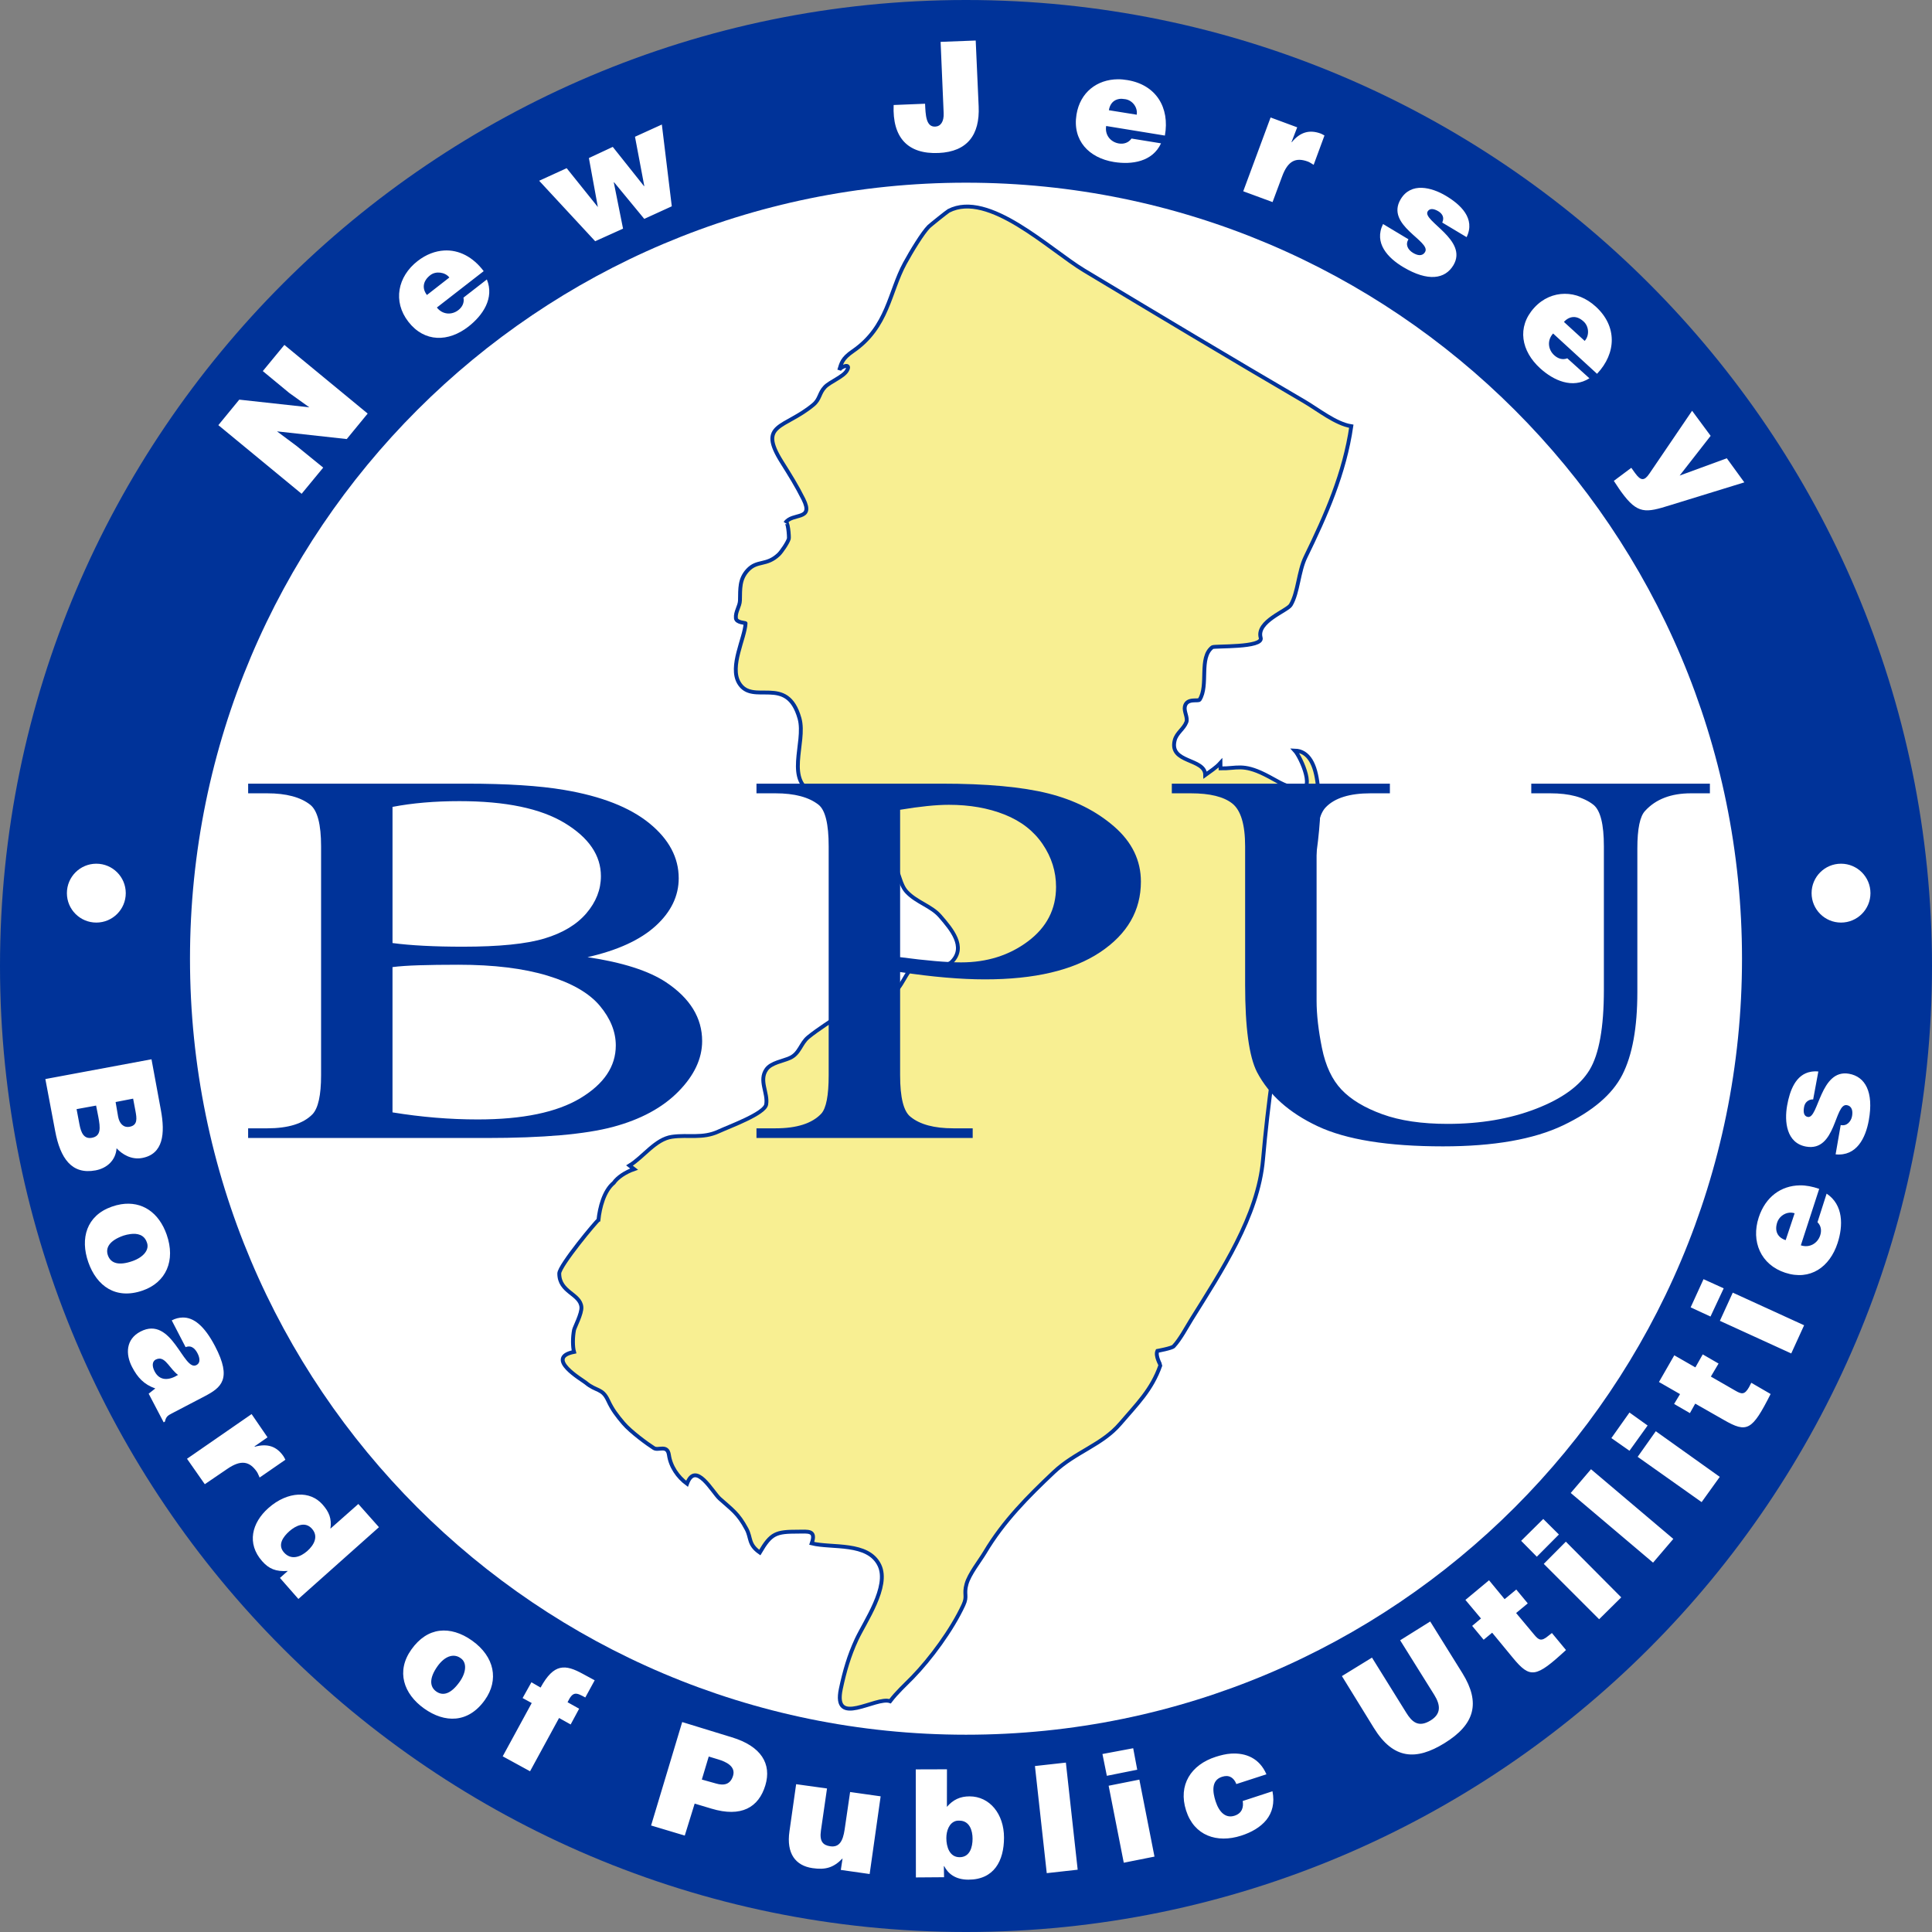 <?xml version="1.0" encoding="UTF-8"?> <svg xmlns="http://www.w3.org/2000/svg" viewBox="0 0 200 200" fill="none"><rect x="0" y="0" width="200" height="200" fill="#808080" stroke="none"/><path d="M100 200C44.86 200 0 155.14 0 100C0 44.86 44.86 0 100 0C155.14 0 200 44.86 200 100C200 155.14 155.14 200 100 200Z" fill="#003399"></path><path d="M100 179.577C144.366 179.577 180.332 143.611 180.332 99.244C180.332 54.878 144.366 18.912 100 18.912C55.634 18.912 19.668 54.878 19.668 99.244C19.668 143.611 55.634 179.577 100 179.577Z" fill="white"></path><path d="M63.532 122.449C63.934 121.867 64.78 121.324 65.641 121.026C65.483 120.903 65.324 120.78 65.166 120.657C66.622 119.766 67.85 117.922 69.566 117.679C71.241 117.44 72.725 117.897 74.389 117.125C75.507 116.608 79.155 115.289 79.316 114.331C79.519 113.131 78.52 111.848 79.343 110.696C79.838 110.002 81.075 109.845 81.793 109.509C82.791 109.043 82.878 108.022 83.663 107.374C84.655 106.555 86.108 105.664 87.22 104.87C88.975 103.617 90.466 103.909 92.253 102.946C93.417 102.32 93.726 100.5 94.729 99.995C95.468 99.621 97.635 100.512 98.576 99.519C100.011 98.003 98.512 96.209 97.311 94.829C96.409 93.792 94.911 93.421 93.886 92.351C93.145 91.579 93.137 90.366 92.515 89.506C91.684 88.355 90.826 88.298 89.932 87.449C88.44 86.031 88.962 84.172 87.666 82.759C86.463 81.445 85.791 82.639 84.454 82.18C81.086 81.023 83.467 76.894 82.767 74.377C81.479 69.752 77.906 73.087 76.496 70.688C75.491 68.975 77.111 66.065 77.18 64.521C77.183 64.464 76.229 64.474 76.18 63.995C76.111 63.332 76.587 62.773 76.601 62.15C76.628 60.945 76.543 59.967 77.392 59.039C78.385 57.956 79.329 58.614 80.606 57.405C80.901 57.126 81.542 56.182 81.659 55.772C81.703 55.614 81.57 53.706 81.29 54.137C82.01 53.032 84.308 53.946 83.161 51.66C82.462 50.267 81.799 49.208 80.922 47.812C78.418 43.828 81.202 44.387 84.188 41.907C84.901 41.315 84.787 40.7 85.402 40.062C85.926 39.519 87.282 39.015 87.665 38.377C88.187 37.51 86.986 37.965 86.875 38.324C87.106 37.58 87.176 37.118 88.299 36.348C91.929 33.855 92.052 30.229 93.674 27.254C94.349 26.018 95.51 24.101 96.151 23.46C96.301 23.311 98.062 21.9 98.205 21.826C102.341 19.688 108.633 25.835 112.222 27.993C119.823 32.563 127.372 37.09 134.986 41.539C136.462 42.401 138.265 43.87 139.887 44.123C139.181 48.993 137.257 53.337 135.144 57.671C134.414 59.169 134.387 61.335 133.617 62.625C133.249 63.24 130.023 64.329 130.506 66.024C130.809 67.081 125.7 66.848 125.501 66.999C124.08 68.088 125.14 70.943 124.184 72.429C124.05 72.637 122.859 72.219 122.655 73.14C122.543 73.65 122.987 74.297 122.814 74.749C122.536 75.476 121.799 75.856 121.602 76.646C121.005 79.034 124.755 78.469 124.765 80.229C125.331 79.809 125.844 79.517 126.345 78.964C126.349 79.204 126.339 79.406 126.345 79.543C128.033 79.573 128.636 79.039 130.929 80.176C132.201 80.808 132.703 81.278 134.235 81.661C136.404 82.205 134.656 78.369 134.038 77.698C139.834 77.889 133.652 99.754 133.09 102.895C132.063 108.642 131.254 114.216 130.748 120.03C130.238 125.89 126.409 131.65 123.341 136.576C122.814 137.423 122.177 138.646 121.496 139.37C121.305 139.573 119.811 139.845 119.811 139.845C119.573 140.361 120.137 141.289 120.127 141.32C119.235 143.893 117.674 145.375 115.963 147.382C114.082 149.589 111.319 150.293 109.079 152.411C106.431 154.914 103.881 157.464 101.947 160.718C101.426 161.593 100.337 162.944 100.051 163.986C99.747 165.091 100.172 165.203 99.734 166.146C98.533 168.741 96.311 171.732 94.464 173.633C93.668 174.45 92.841 175.187 92.145 176.11C90.665 175.579 86.181 178.893 87.044 174.822C87.43 172.998 87.895 171.395 88.667 169.73C89.529 167.876 92.096 164.24 91.038 162.037C89.867 159.598 86.134 160.287 84.029 159.768C84.522 158.375 83.633 158.556 82.607 158.556C80.319 158.556 79.825 158.721 78.654 160.717C77.448 159.879 77.773 159.208 77.285 158.293C76.399 156.632 75.783 156.296 74.492 155.13C73.755 154.463 72.009 151.183 71.12 153.599C70.163 152.896 69.418 151.811 69.249 150.622C69.089 149.505 68.154 150.194 67.695 149.91C67.095 149.537 65.276 148.211 64.533 147.327C63.885 146.561 63.396 145.945 62.953 144.981C62.347 143.665 61.739 144.064 60.635 143.136C60.278 142.838 56.334 140.568 59.423 139.947C59.273 139.399 59.278 138.428 59.423 137.681C59.476 137.405 60.242 135.979 60.187 135.309C60.073 133.922 57.895 133.792 57.895 131.829C57.895 131.023 61.81 126.318 61.952 126.295C62.084 125.001 62.524 123.278 63.532 122.449Z" fill="#F8EF92" stroke="#003399" stroke-width="0.4" stroke-miterlimit="10"></path><path d="M60.82 99.085C64.441 99.626 67.15 100.492 68.948 101.682C71.439 103.342 72.686 105.371 72.686 107.768C72.686 109.591 71.864 111.335 70.221 113.003C68.576 114.671 66.322 115.888 63.459 116.656C60.596 117.422 56.223 117.805 50.342 117.805H25.686V116.804H27.651C29.834 116.804 31.401 116.318 32.351 115.344C32.942 114.714 33.238 113.37 33.238 111.313V87.614C33.238 85.342 32.865 83.908 32.121 83.313C31.119 82.52 29.629 82.123 27.652 82.123H25.688V81.123H48.263C52.474 81.123 55.852 81.338 58.395 81.772C62.247 82.421 65.187 83.571 67.217 85.221C69.245 86.871 70.26 88.77 70.26 90.915C70.26 92.755 69.464 94.401 67.871 95.853C66.277 97.304 63.927 98.381 60.82 99.085ZM40.633 97.623C41.582 97.75 42.668 97.845 43.888 97.907C45.108 97.971 46.45 98.002 47.914 98.002C51.663 98.002 54.482 97.719 56.37 97.15C58.258 96.582 59.702 95.712 60.704 94.54C61.705 93.367 62.206 92.088 62.206 90.698C62.206 88.552 60.96 86.721 58.469 85.207C55.977 83.692 52.343 82.934 47.567 82.934C44.998 82.934 42.687 83.132 40.633 83.529V97.623ZM40.633 115.153C43.612 115.64 46.552 115.884 49.455 115.884C54.103 115.884 57.648 115.149 60.087 113.68C62.527 112.209 63.747 110.392 63.747 108.228C63.747 106.804 63.194 105.434 62.091 104.116C60.986 102.8 59.188 101.763 56.697 101.005C54.205 100.247 51.124 99.869 47.452 99.869C45.858 99.869 44.498 99.888 43.367 99.924C42.237 99.96 41.325 100.023 40.632 100.113V115.153H40.633Z" fill="#003399"></path><path d="M93.18 100.626V111.312C93.18 113.621 93.539 115.055 94.259 115.613C95.234 116.408 96.711 116.803 98.689 116.803H100.693V117.804H78.31V116.803H80.275C82.483 116.803 84.063 116.299 85.014 115.289C85.527 114.73 85.784 113.405 85.784 111.312V87.614C85.784 85.306 85.437 83.873 84.743 83.313C83.742 82.52 82.251 82.123 80.275 82.123H78.31V81.123H97.457C102.131 81.123 105.816 81.46 108.514 82.137C111.211 82.813 113.484 83.955 115.333 85.559C117.182 87.165 118.106 89.067 118.106 91.266C118.106 94.26 116.7 96.695 113.888 98.571C111.076 100.447 107.101 101.384 101.965 101.384C100.706 101.384 99.345 101.321 97.88 101.194C96.417 101.069 94.85 100.88 93.18 100.626ZM93.18 99.085C94.542 99.265 95.747 99.401 96.801 99.49C97.854 99.581 98.752 99.626 99.498 99.626C102.168 99.626 104.473 98.9 106.413 97.448C108.352 95.997 109.322 94.116 109.322 91.808C109.322 90.222 108.86 88.747 107.935 87.385C107.011 86.023 105.701 85.005 104.006 84.328C102.31 83.651 100.383 83.313 98.227 83.313C96.917 83.313 95.234 83.485 93.18 83.827V99.085Z" fill="#003399"></path><path d="M158.517 82.123V81.123H177.008V82.123H175.044C172.989 82.123 171.411 82.727 170.306 83.936C169.767 84.495 169.498 85.794 169.498 87.832V102.71C169.498 106.389 168.977 109.243 167.938 111.272C166.899 113.302 164.857 115.042 161.813 116.494C158.769 117.946 154.628 118.671 149.388 118.671C143.686 118.671 139.36 117.977 136.407 116.588C133.453 115.2 131.36 113.333 130.127 110.988C129.305 109.384 128.895 106.372 128.895 101.953V87.614C128.895 85.361 128.452 83.882 127.566 83.178C126.679 82.474 125.248 82.123 123.271 82.123H121.306V81.123H143.881V82.123H141.878C139.721 82.123 138.18 82.602 137.255 83.557C136.613 84.206 136.293 85.559 136.293 87.614V103.602C136.293 105.027 136.479 106.659 136.851 108.499C137.223 110.338 137.897 111.772 138.874 112.8C139.849 113.828 141.255 114.676 143.093 115.343C144.929 116.011 147.182 116.344 149.854 116.344C153.269 116.344 156.326 115.821 159.022 114.775C161.719 113.73 163.561 112.39 164.55 110.758C165.538 109.125 166.033 106.361 166.033 102.466V87.614C166.033 85.324 165.673 83.89 164.954 83.313C163.952 82.52 162.462 82.123 160.485 82.123H158.517Z" fill="#003399"></path><path d="M9.972 95.505C11.655 95.505 13.019 94.141 13.019 92.458C13.019 90.775 11.655 89.41 9.972 89.41C8.289 89.41 6.925 90.775 6.925 92.458C6.925 94.141 8.289 95.505 9.972 95.505Z" fill="white"></path><path d="M190.582 95.505C192.265 95.505 193.629 94.141 193.629 92.458C193.629 90.775 192.265 89.41 190.582 89.41C188.899 89.41 187.535 90.775 187.535 92.458C187.535 94.141 188.899 95.505 190.582 95.505Z" fill="white"></path><path d="M101.005 4.195L97.371 4.334L97.687 11.705C97.727 12.603 97.371 13.082 96.813 13.107C95.853 13.151 95.816 11.899 95.763 10.738L92.51 10.87C92.368 14.23 93.956 15.982 97.178 15.836C100.137 15.701 101.443 13.956 101.31 11.012L101.005 4.195ZM115.732 8.206C113.571 8.222 111.814 9.55 111.439 11.855C110.999 14.551 112.735 16.349 115.308 16.768C117.177 17.072 119.314 16.74 120.189 14.838L117.132 14.343C116.824 14.781 116.332 14.935 115.826 14.853C114.983 14.715 114.355 13.992 114.509 13.043L120.589 14.034C121.109 11.13 119.675 8.775 116.703 8.291C116.382 8.238 116.041 8.203 115.732 8.206ZM115.841 10.247C116.035 10.213 116.262 10.23 116.499 10.269C117.251 10.392 117.793 11.138 117.673 11.874L114.79 11.41C114.894 10.766 115.258 10.348 115.841 10.247ZM68.514 12.891L65.734 14.157L66.698 19.264L66.663 19.264L63.434 15.206L60.962 16.361L61.891 21.434L58.662 17.41L55.813 18.712L61.613 24.972L64.497 23.67L63.539 18.875L63.574 18.874L66.694 22.658L69.543 21.356L68.514 12.891ZM131.531 12.161L128.7 19.8L131.735 20.919L132.723 18.268C133.327 16.621 134.157 16.272 135.394 16.727C135.598 16.801 135.797 16.958 135.99 17.062L137.109 14.027C136.983 13.964 136.856 13.874 136.724 13.827C135.545 13.393 134.589 13.677 133.728 14.716L133.693 14.716L134.287 13.181L131.531 12.161ZM147.187 19.443C146.332 19.413 145.524 19.735 144.994 20.628C143.383 23.334 148.189 24.966 147.523 26.086C147.229 26.579 146.705 26.433 146.278 26.18C146.012 26.021 145.805 25.803 145.712 25.567C145.612 25.31 145.634 25.049 145.801 24.769L143.173 23.192C142.202 25.158 143.669 26.703 145.268 27.654C147.826 29.176 149.594 28.901 150.459 27.45C152.013 24.836 147.21 22.864 147.789 21.891C147.996 21.544 148.417 21.584 148.896 21.869C149.109 21.996 149.282 22.173 149.357 22.38C149.431 22.587 149.408 22.796 149.3 23.039L151.823 24.549C152.765 22.602 151.18 21.165 149.662 20.261C148.936 19.829 148.042 19.474 147.187 19.443ZM45.978 25.932C45.06 25.986 44.119 26.331 43.228 27.024C41.17 28.623 40.638 31.204 42.276 33.311C43.952 35.466 46.428 35.413 48.485 33.814C49.978 32.653 51.196 30.864 50.399 28.929L47.977 30.811C48.089 31.333 47.851 31.789 47.447 32.103C46.774 32.627 45.817 32.593 45.226 31.834L50.071 28.069C48.964 26.597 47.507 25.842 45.978 25.932ZM45.572 28.225C45.938 28.27 46.288 28.433 46.517 28.727L44.196 30.538C43.665 29.852 43.779 29.079 44.538 28.488C44.838 28.255 45.206 28.181 45.572 28.225ZM161.979 30.414C160.857 30.419 159.719 30.874 158.821 31.86C156.982 33.878 157.501 36.361 159.426 38.117C160.824 39.391 162.767 40.275 164.537 39.161L162.246 37.093C161.752 37.291 161.269 37.117 160.89 36.772C160.259 36.197 160.129 35.234 160.777 34.523L165.325 38.696C167.345 36.549 167.415 33.764 165.191 31.737C164.228 30.859 163.102 30.408 161.979 30.414ZM162.891 32.82C163.245 32.812 163.583 32.961 163.939 33.285C164.5 33.797 164.549 34.741 164.047 35.291L161.897 33.324C162.189 33.003 162.538 32.828 162.891 32.82ZM29.439 35.705L27.205 38.415L29.95 40.683L32.022 42.166L24.769 41.371L22.603 44.011L31.225 51.117L33.459 48.407L30.714 46.175L28.676 44.655L35.895 45.451L38.061 42.812L29.439 35.705ZM175.165 42.523L170.754 49.015C170.218 49.808 169.857 49.79 169.264 48.975C169.135 48.8 169.009 48.616 168.872 48.428L167.063 49.779C167.209 49.98 167.5 50.465 167.847 50.941C169.537 53.262 170.361 53.089 172.895 52.299L180.572 49.934L178.758 47.441L173.875 49.232L177.085 45.118L175.165 42.523Z" fill="white"></path><path d="M15.683 109.656L4.695 111.703L5.709 117.076C6.241 119.926 7.432 121.616 9.886 121.158C11.075 120.936 11.984 120.113 12.067 118.867C12.639 119.486 13.589 120.084 14.717 119.874C16.897 119.467 17.113 117.362 16.651 114.894L15.683 109.656ZM13.781 113.731L14.02 114.997C14.162 115.759 14.273 116.482 13.42 116.642C12.779 116.761 12.359 116.306 12.226 115.59L11.968 114.082L13.781 113.731ZM9.948 114.449L10.178 115.612C10.392 116.755 10.476 117.603 9.516 117.783C8.693 117.936 8.39 117.276 8.225 116.391L7.927 114.817L9.948 114.449ZM12.524 124.666C12.21 124.717 11.904 124.798 11.571 124.915C8.951 125.835 8.278 128.206 9.142 130.664C10.005 133.124 11.98 134.574 14.79 133.588C17.177 132.751 18.203 130.51 17.252 127.802C16.456 125.534 14.722 124.312 12.524 124.666ZM187.472 110.946C185.877 111.216 185.275 112.916 185.003 114.44C184.706 116.106 184.925 118.331 186.971 118.696C190.073 119.251 189.9 114.176 191.183 114.405C191.749 114.506 191.811 115.054 191.724 115.543C191.671 115.849 191.519 116.097 191.33 116.269C191.123 116.452 190.867 116.526 190.547 116.469L190.022 119.498C192.205 119.715 193.131 117.795 193.459 115.962C193.984 113.028 193.08 111.454 191.413 111.156C188.42 110.622 188.261 115.826 187.146 115.626C186.748 115.555 186.656 115.164 186.754 114.615C186.797 114.371 186.888 114.179 187.055 114.035C187.223 113.892 187.433 113.795 187.698 113.811L188.234 110.921C187.965 110.896 187.7 110.907 187.472 110.946ZM13.497 127.75C14.209 127.653 14.921 127.81 15.195 128.589C15.518 129.364 14.844 130.151 13.717 130.547C12.268 131.055 11.457 130.768 11.169 129.948C10.897 129.173 11.331 128.42 12.78 127.911C12.996 127.836 13.259 127.783 13.497 127.75ZM186.315 122.708C184.381 122.739 182.764 123.885 182.062 126.03C181.251 128.507 182.268 130.924 184.805 131.753C187.399 132.602 189.415 131.163 190.225 128.686C190.813 126.887 190.835 124.724 189.092 123.565L188.144 126.523C188.529 126.894 188.585 127.403 188.425 127.89C188.16 128.701 187.336 129.216 186.422 128.916L188.323 123.07C187.626 122.83 186.96 122.697 186.315 122.708ZM18.902 136.39C18.527 136.4 18.16 136.487 17.779 136.687L19.213 139.457C19.867 139.202 20.235 139.691 20.444 140.089C20.602 140.391 20.854 141.04 20.332 141.314C18.985 142.018 17.808 136.135 14.536 137.846C13.037 138.628 12.969 140.165 13.68 141.525C14.241 142.597 14.897 143.317 16.076 143.733L15.39 144.273L16.944 147.242L17.076 147.162C17.185 146.634 17.395 146.522 17.808 146.306L21.177 144.547C22.896 143.649 24.044 142.765 22.261 139.355C21.145 137.222 20.026 136.361 18.902 136.39ZM185.218 125.538C185.4 125.519 185.602 125.54 185.779 125.598L184.852 128.38C184.027 128.111 183.678 127.453 183.977 126.539C184.155 125.996 184.672 125.594 185.218 125.538ZM16.458 140.646C17.179 140.587 17.608 141.721 18.432 142.332C17.479 142.918 16.53 142.971 16.007 141.967C15.712 141.402 15.761 140.93 16.119 140.743C16.235 140.681 16.355 140.655 16.458 140.646ZM176.348 132.42L175.015 135.338L177.07 136.288L178.437 133.367L176.348 132.42ZM179.375 133.814L178.042 136.732L185.429 140.109L186.762 137.191L179.375 133.814ZM26.046 146.386L19.359 151.011L21.2 153.645L23.507 152.074C24.948 151.077 25.835 151.269 26.585 152.352C26.708 152.53 26.778 152.758 26.876 152.954L29.544 151.112C29.478 150.988 29.421 150.86 29.342 150.745C28.627 149.713 27.683 149.409 26.381 149.763L26.344 149.731L27.694 148.791L26.046 146.386ZM173.322 140.3L171.734 143.065L173.917 144.317L173.302 145.337L174.94 146.285L175.488 145.304L178.434 146.982C180.865 148.387 181.377 148.091 183.294 144.307L181.292 143.145L181.051 143.615C180.601 144.394 180.3 144.341 179.655 143.968L177.108 142.502L177.905 141.154L176.267 140.206L175.505 141.552L173.322 140.3ZM30.871 154.724C29.88 154.775 28.794 155.218 27.785 156.113C26.068 157.637 25.516 159.783 27.142 161.617C27.831 162.394 28.545 162.714 29.792 162.624L28.98 163.347L30.889 165.524L39.229 158.094L37.095 155.692L34.205 158.247C34.356 157.202 34.062 156.507 33.383 155.741C32.739 155.016 31.862 154.672 30.871 154.724ZM168.683 146.223L166.808 148.871L168.683 150.182L170.561 147.568L168.683 146.223ZM31.119 157.865C31.532 157.776 31.941 157.858 32.296 158.258C33.006 159.059 32.49 159.957 31.817 160.554C31.109 161.182 30.138 161.546 29.398 160.71C28.698 159.92 29.316 159.078 29.954 158.512C30.291 158.214 30.705 157.954 31.119 157.865ZM171.406 148.161L169.531 150.81L176.152 155.498L178.03 152.884L171.406 148.161ZM164.7 152.094L162.601 154.552L171.124 161.764L173.222 159.307L164.7 152.094ZM159.757 157.242L157.469 159.506L159.092 161.15L161.377 158.851L159.757 157.242ZM162.096 159.593L159.811 161.892L165.542 167.623L167.83 165.359L162.096 159.593ZM45.493 168.819C44.402 168.956 43.409 169.6 42.589 170.75C40.977 173.011 41.782 175.349 43.904 176.863C46.026 178.376 48.461 178.412 50.191 175.986C51.66 173.927 51.211 171.505 48.873 169.838C47.756 169.04 46.584 168.682 45.493 168.819ZM46.638 171.438C46.959 171.364 47.324 171.395 47.66 171.635C48.37 172.083 48.271 173.135 47.577 174.108C46.686 175.358 45.862 175.602 45.155 175.098C44.486 174.619 44.404 173.733 45.296 172.481C45.628 172.016 46.101 171.562 46.638 171.438ZM154.144 163.589L151.699 165.623L153.31 167.545L152.398 168.312L153.587 169.746L154.468 169.017L156.618 171.626C158.407 173.789 158.995 173.687 162.111 170.811L160.653 169.05L160.26 169.359C159.568 169.932 159.3 169.804 158.826 169.229L156.947 166.98L158.153 165.982L156.964 164.548L155.757 165.546L154.144 163.589ZM57.988 172.662C57.288 172.821 56.648 173.438 55.96 174.697L55.013 174.147L54.1 175.782L55.044 176.298L52.04 181.814L54.871 183.362L57.875 177.846L59.074 178.516L59.953 176.884L58.754 176.214C59.311 175.034 59.665 175.216 60.591 175.722L61.562 173.943L60.328 173.276C59.424 172.781 58.687 172.503 57.988 172.662ZM148.055 167.855L144.943 169.802L148.481 175.463C149.116 176.493 149.219 177.406 148.098 178.098C146.817 178.888 146.147 178.227 145.568 177.29L142.028 171.595L138.914 173.508L142.22 178.874C144.239 182.147 146.591 182.268 149.534 180.451C152.688 178.503 153.277 176.267 151.395 173.219L148.055 167.855ZM70.621 178.266L67.401 188.974L70.887 190.019L71.911 186.708L73.654 187.231C76.729 188.154 78.538 187.113 79.23 184.812C79.89 182.613 78.821 180.765 75.747 179.841L70.621 178.266ZM73.368 181.835L74.365 182.138C75.108 182.362 76.185 182.83 75.887 183.825C75.61 184.744 74.927 184.87 74.109 184.625L72.653 184.218L73.368 181.835ZM117.308 180.977L114.125 181.575L114.58 183.831L117.726 183.201L117.308 180.977ZM94.799 183.167L94.813 194.351L97.729 194.329L97.708 193.185L97.742 193.182C98.146 193.959 98.899 194.582 100.249 194.582C102.902 194.583 103.936 192.633 103.935 190.228C103.935 187.776 102.448 185.959 100.368 185.959C99.406 185.958 98.659 186.302 98.023 187.047L98.029 183.157L94.799 183.167ZM110.339 182.464L107.137 182.82L108.359 193.908L111.561 193.551L110.339 182.464ZM82.416 184.699L81.724 189.582C81.391 191.884 82.358 193.135 84.108 193.388C85.429 193.578 86.266 193.368 87.224 192.378L87.041 193.574L90.026 193.998L91.164 185.955L88.003 185.509L87.439 189.374C87.26 190.619 86.865 191.258 85.945 191.125C85.178 191.014 84.823 190.604 84.983 189.499L85.612 185.142L82.416 184.699ZM127.424 181.534C126.909 181.567 126.37 181.701 125.853 181.866C123.297 182.684 121.937 184.778 122.783 187.422C123.62 190.037 125.979 190.829 128.476 190.03C129.555 189.686 130.484 189.148 131.092 188.4C131.708 187.633 131.967 186.64 131.726 185.432L128.645 186.439C128.749 187.072 128.59 187.71 127.792 187.965C126.891 188.253 126.206 187.62 125.832 186.452C125.54 185.537 125.35 184.302 126.502 183.934C126.841 183.823 127.15 183.822 127.408 183.966C127.661 184.097 127.862 184.349 127.985 184.685L131.101 183.675C130.385 182.011 128.97 181.433 127.424 181.534ZM117.946 184.226L114.766 184.859L116.332 192.828L119.512 192.195L117.946 184.226ZM98.971 188.5C99.075 188.472 99.194 188.473 99.316 188.473C100.357 188.473 100.68 189.476 100.68 190.345C100.68 191.23 100.393 192.258 99.337 192.257C98.282 192.258 97.965 191.15 97.965 190.281C97.965 189.549 98.242 188.696 98.971 188.5Z" fill="white"></path></svg> 